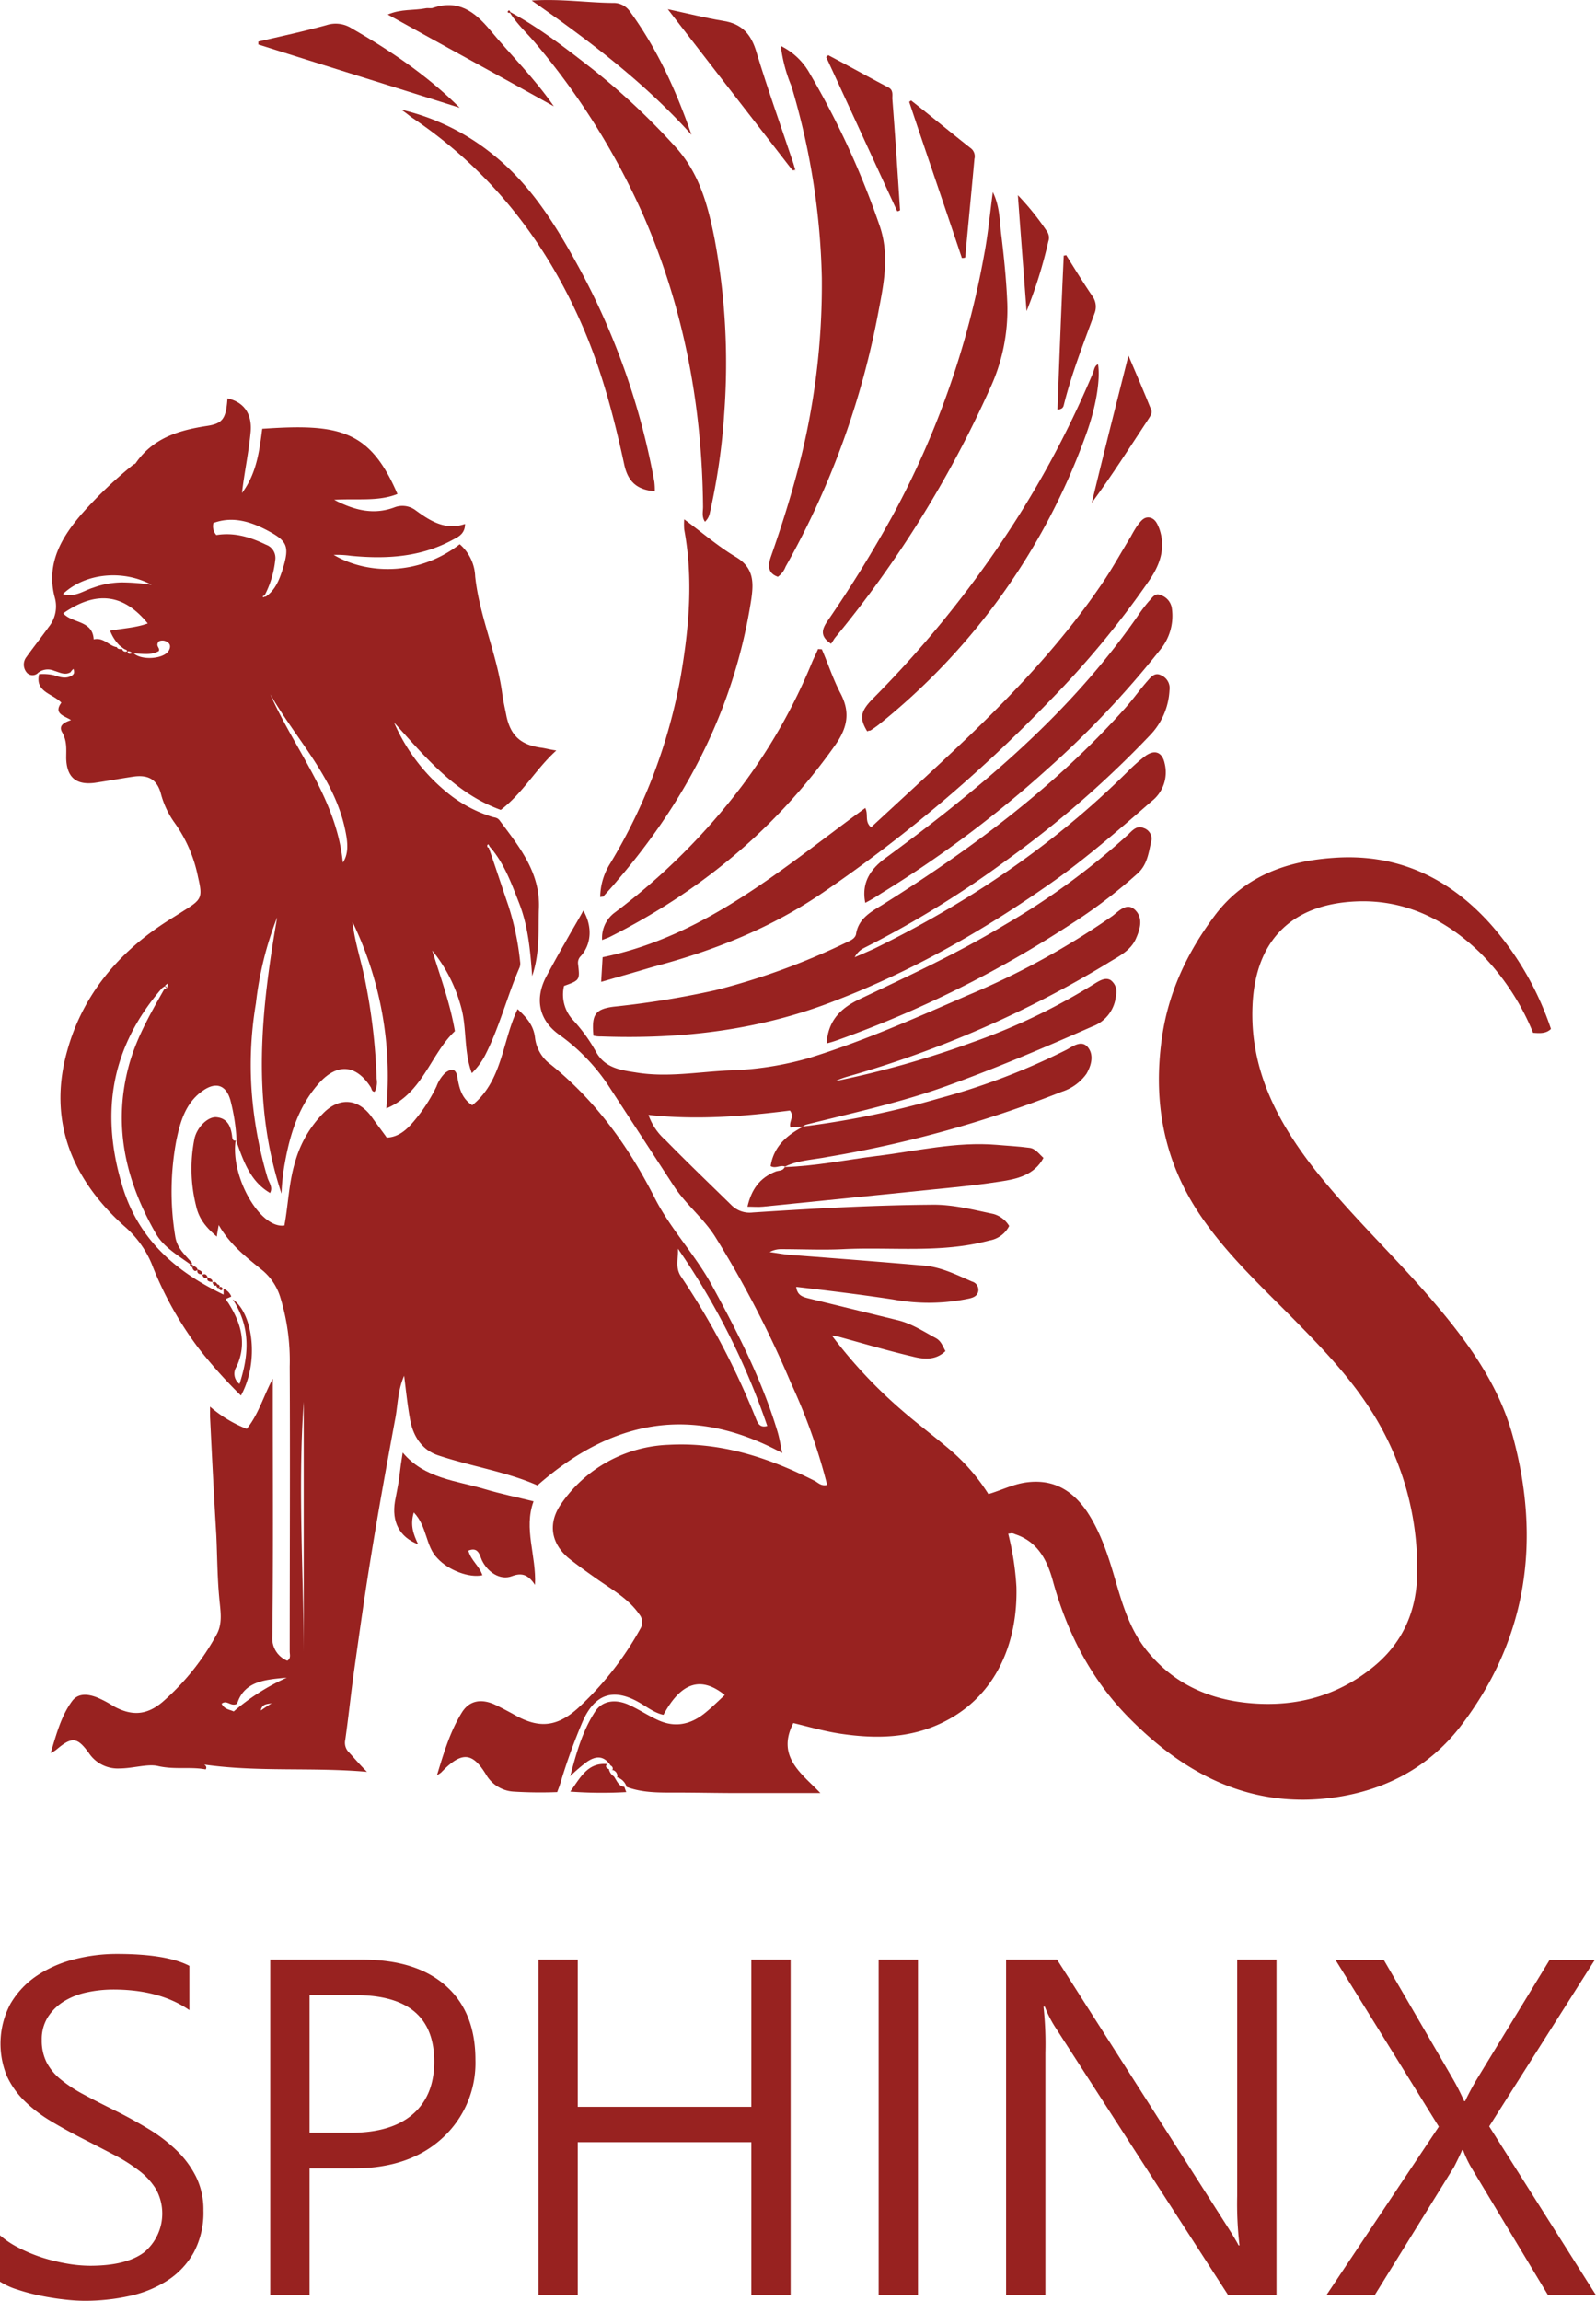 <svg xmlns="http://www.w3.org/2000/svg" viewBox="0 0 330.53 476.32"><title>logo_SPHINX</title><path d="M424.19,272.94c-.8.1-1.7.1-2.6.2-.4-1.2.9-2.2-.1-3.5-9.5,1.2-19.3,2-29.3.9a12.27,12.27,0,0,0,3.5,5.2c4.5,4.6,9.1,9,13.7,13.5a5.32,5.32,0,0,0,4.4,1.5c12.3-.8,24.6-1.5,36.9-1.6,4.4-.1,8.6,1,12.9,1.9a5.49,5.49,0,0,1,3.3,2.5,5.62,5.62,0,0,1-4.1,3c-10,2.7-20.2,1.3-30.3,1.8-4.2.2-8.4,0-12.7,0a4.83,4.83,0,0,0-2.5.6c1.5.2,3,.5,4.5.6,9.2.7,18.3,1.4,27.5,2.2,3.5.3,6.7,1.9,9.9,3.3a1.78,1.78,0,0,1,1.3,2c-.2,1-1,1.3-1.8,1.5a40.51,40.51,0,0,1-15.9.2c-6.6-1-13.2-1.8-20-2.6.2,1.8,1.4,2.1,2.6,2.4l18.4,4.5c2.9.7,5.3,2.3,7.9,3.7,1.1.6,1.4,1.6,2,2.7-2.1,2-4.6,1.7-6.9,1.1-5.1-1.2-10.2-2.7-15.3-4.1a12.29,12.29,0,0,0-1.3-.2,99.25,99.25,0,0,0,14.3,15.3c3.2,2.8,6.7,5.4,10,8.2a40.17,40.17,0,0,1,8.1,9.3c2.7-.8,5-2,7.7-2.4,5.6-.8,9.6,1.5,12.7,6,2.8,4.2,4.4,9.1,5.8,13.9,1.6,5.5,3.2,11,7.1,15.5,5.5,6.5,12.7,9.6,21.1,10.3,9.5.8,18.1-1.6,25.4-7.6,6.1-5,9-11.7,9-19.7a60.45,60.45,0,0,0-9.3-32.9c-4.2-6.7-9.5-12.4-15-18-6.8-7-14-13.5-19.7-21.5-8.2-11.4-10.8-24-8.9-37.8,1.3-9.6,5.3-18,11-25.6,6-8,14.6-11.2,24.4-11.9,13.1-1,23.8,3.9,32.5,13.5a62.6,62.6,0,0,1,12.7,21.9c-1,1-2.3.9-3.7.8a50.48,50.48,0,0,0-10.9-16.5c-7.1-6.9-15.6-11.1-25.6-10.7-13.1.5-21,7.7-21.6,21.5-.6,13.1,5,23.9,12.8,33.9,7,8.9,15.2,16.7,22.6,25.1,7.9,9,15.3,18.5,18.5,30.2,5.9,21.7,3,42.2-11,60.3-6.5,8.3-15.4,13-25.9,14.5-16.9,2.4-30.5-4.4-42.1-16-8.2-8.1-13.3-18-16.3-29-1.2-4.3-3.2-8-7.8-9.5a1.85,1.85,0,0,0-.7-.2,5.64,5.64,0,0,1-.7.1,58.54,58.54,0,0,1,1.7,11c.3,11.3-4,22.5-15.1,28-6.8,3.4-14.1,3.5-21.4,2.4-3.3-.5-6.4-1.4-9.7-2.2-3.6,7,1.8,10.5,5.6,14.5h-17.3c-4.1,0-8.3-.1-12.4-.1-3.5,0-7.1.1-10.5-1.2l.1.1a3,3,0,0,0-2.1-2.1l.1.1a1.26,1.26,0,0,0-1.1-1.6l.1.1c.3-.6-.1-.9-.5-1.1h.1c-1.4-2-3-1.9-4.8-.7a32.69,32.69,0,0,0-3.5,3c1.2-4.6,2.5-9.3,5.1-13.3,1.5-2.4,4.4-2.8,7.4-1.3,1.9.9,3.7,2.1,5.7,3,3.5,1.6,6.7.9,9.6-1.4,1.5-1.2,2.8-2.5,4.2-3.8-4.6-3.7-8.8-3.1-12.7,4.1-1.9-.4-3.5-1.7-5.1-2.6-5.3-3-9.1-1.7-11.6,3.9a120.72,120.72,0,0,0-4.6,12.7c-.2.7-.5,1.4-.7,2a89.38,89.38,0,0,1-9-.1,7.07,7.07,0,0,1-5.6-3.3c-2.8-4.7-5-5.3-9.4-.7a4.5,4.5,0,0,1-.9.6c1.4-4.6,2.7-9,5.1-12.9,1.5-2.5,3.9-3,6.7-1.8,1.3.6,2.6,1.3,3.9,2,5.1,3,8.9,2.9,13.4-1.1a64.93,64.93,0,0,0,13-16.5,2.56,2.56,0,0,0-.2-3c-2.2-3.2-5.6-5.1-8.6-7.2-2-1.4-4.1-2.9-6-4.4-3.6-3-4.5-7.2-1.5-11.4a28.25,28.25,0,0,1,22.2-12.1c10.9-.6,20.8,2.7,30.3,7.5.7.4,1.3,1.1,2.5.8a120.31,120.31,0,0,0-7.5-21.1,217.36,217.36,0,0,0-15.7-30.3c-2.4-3.8-6-6.6-8.5-10.4L384,264.64a40.35,40.35,0,0,0-10.3-10.7c-4.2-3-5.1-7.4-2.7-12,1.3-2.4,2.6-4.8,4-7.2,1.2-2.2,2.5-4.3,3.7-6.5,1.9,3.3,1.7,6.9-.5,9.4a1.91,1.91,0,0,0-.6,1.6c.4,3.4.4,3.4-2.9,4.6a7.74,7.74,0,0,0,1.9,7.1,33.65,33.65,0,0,1,4.7,6.5c1.8,3.3,4.9,3.8,8.2,4.3,6.5,1.1,12.8-.1,19.3-.4a66.88,66.88,0,0,0,16.7-2.6c11.3-3.5,22.1-8.3,32.9-13a160.75,160.75,0,0,0,29.9-16.4c1.3-1,3-2.9,4.7-1.2s1,4,.1,6c-1.2,2.6-3.8,3.7-6,5.1a220.1,220.1,0,0,1-53.1,23.2,19.16,19.16,0,0,0-3.1,1.1,198.28,198.28,0,0,0,28.3-8,128.29,128.29,0,0,0,25.6-12.3c1-.6,2.1-1.2,3.1-.6a3,3,0,0,1,1.1,3.2,7.49,7.49,0,0,1-4.9,6.4c-10,4.4-20.1,8.7-30.4,12.4-9.2,3.3-18.8,5.4-28.4,7.8-.9.2-1,.4-1.1.5Z" transform="translate(-257.89 -39.73)" style="fill:#982220"/><path d="M330.89,230.64c.5,4.3,1.9,8.3,2.7,12.5a121.35,121.35,0,0,1,2.3,19.9,4.2,4.2,0,0,1-.4,2.7c-.6,0-.6-.5-.8-.9-3-4.7-6.9-5.1-10.7-.9-4.2,4.7-6,10.4-7.1,16.5a44.76,44.76,0,0,0-.7,6.4c-6.3-19-4.2-38.1-.9-57.2a70.28,70.28,0,0,0-4.4,17.8,76.64,76.64,0,0,0-.7,20.3,84.93,84.93,0,0,0,3.1,15.8c.3,1,1.2,2,.5,3.2h.1c-4.2-2.4-5.6-6.7-7.1-10.9h.1a40.73,40.73,0,0,0-1.3-8.4c-.9-3.1-3-3.8-5.7-1.9-3.6,2.5-4.7,6.5-5.5,10.4a57.21,57.21,0,0,0-.2,19.8c.4,2.5,2.1,3.8,3.5,5.5l-.3.3c-2.6-1.9-5.6-3.6-7.2-6.4-6.1-10.6-8.9-21.8-5.8-34.1,1.5-6,4.5-11.2,7.5-16.5l.6-.3c.1-.3.1-.6.2-.9-.6.3-.9.6-.2,1-.3-.8-.6-.3-1-.1-10.5,12.1-12.9,25.6-8.3,40.9,3.3,11.1,11,17.8,21,22.6v-1.2h0a2.8,2.8,0,0,1,1.6,1.6c-.4.2-.7.3-1.1.5a1.61,1.61,0,0,0,.4.7c2.7,4.2,4,8.5,1.8,13.3a2.64,2.64,0,0,0,.6,3.6c2-6.1,2.3-11.8-1.4-17.5,4.1,2.7,5.6,12.8,1.7,19.9a99,99,0,0,1-8.7-9.7,72.51,72.51,0,0,1-9.8-17.6,21,21,0,0,0-5.7-7.8c-10.9-9.8-15.8-21.9-11.8-36.2,3-10.9,9.8-19.5,19.2-25.9,1.6-1.1,3.3-2.1,5-3.2,3.7-2.3,3.9-2.7,2.9-7A28.85,28.85,0,0,0,294,210a18.34,18.34,0,0,1-2.8-6c-.8-2.9-2.6-3.9-5.6-3.5-2.7.4-5.4.9-8.1,1.3-3.9.5-5.8-1.2-5.9-5.1,0-1.8.2-3.5-.8-5.3-.9-1.5.4-2.1,1.8-2.6-1.4-.9-3.7-1.3-2-3.6-1.8-1.9-5.5-2.2-4.6-5.9a10.12,10.12,0,0,1,3,.2c1.3.4,2.6.9,3.9,0,.4-.3.4-.7.2-1.3a3.19,3.19,0,0,0-.6.7c-1.2.7-2.3,0-3.4-.3a3.26,3.26,0,0,0-3.3.4,1.6,1.6,0,0,1-2.5-.2,2.55,2.55,0,0,1,.1-3.1c1.5-2.1,3.1-4.1,4.6-6.2a6.78,6.78,0,0,0,1.2-6.2c-1.8-7,1.5-12.5,5.9-17.5a87,87,0,0,1,10.3-9.8c.2-.2.5-.2.6-.4,3.6-5.2,8.9-6.8,14.8-7.7,3.3-.5,3.9-1.6,4.2-5.7,3.5.8,5.1,3.3,4.8,6.9-.4,4.3-1.3,8.4-1.8,12.7,3-4,3.6-8.6,4.2-13.3,15.9-1.1,22.3.2,28,13.5-4,1.6-8.3.9-13.1,1.2,4.4,2.3,8.3,3.1,12.4,1.6a4.56,4.56,0,0,1,4.5.6c3,2.2,6.2,4.2,10.2,2.8,0,1.9-1.2,2.6-2.4,3.2-6.7,3.7-13.9,4.1-21.2,3.4a21.74,21.74,0,0,0-3.6-.2c6.7,4,17.4,4.5,26.1-2.2a9.31,9.31,0,0,1,3.2,6.7c.9,8.3,4.5,16,5.6,24.2.2,1.6.6,3.2.9,4.8.9,4,3,5.8,7,6.4.9.1,1.9.4,3.3.6-4.3,3.9-6.9,8.8-11.5,12.3-9.4-3.4-15.6-10.9-22.1-18.1a38.34,38.34,0,0,0,12,15.3,27.69,27.69,0,0,0,8.2,4.2c.5.2,1.1.1,1.6.7,4.1,5.5,8.5,10.8,8.2,18.3-.2,4.4.3,8.9-1.4,14-.4-5.6-.9-10.5-2.7-15.1-1.6-4.1-3.1-8.3-6.1-11.7a2.19,2.19,0,0,0-.3-.5l-.2.2c0,.3,0,.5.3.5,1.4,4,2.7,8,4.1,12.1a56,56,0,0,1,2.4,11.5,2.36,2.36,0,0,1-.1,1.2c-2.6,6-4.2,12.5-7.2,18.3a14.74,14.74,0,0,1-2.7,3.6c-1.7-4.6-1-9.3-2.2-13.6a31.46,31.46,0,0,0-6-11.8c1.7,5.5,3.7,10.9,4.7,16.7-5.1,4.8-6.6,12.8-14.2,16a73.47,73.47,0,0,0-7-38.6h0ZM283.49,174c-.3-.2-.5-.4-.8-.6a8.75,8.75,0,0,1-2-3.1c2.7-.5,5.3-.6,7.8-1.5-4.4-5.4-9.9-7.4-17.5-2.1,1.8,2.1,6.1,1.4,6.3,5.4,2.1-.5,3.2,1.4,4.8,1.6.2.5.7.4,1.1.4a.69.69,0,0,0,1.1.4c.1.9.7.5,1.2.4,1.6,1.6,6.2,1.3,7.3-.4.4-.6.5-1.4-.2-1.8a1.74,1.74,0,0,0-1.8-.2c-.8,1,.3,1.3,0,2-1.7,1-3.6.5-5.5.5a1,1,0,0,0-1.1-.4C284.29,174.24,283.79,174.24,283.49,174Zm29.5-10.8c2-1.4,2.8-3.6,3.5-5.8,1.4-4.7.9-5.7-3.5-8-3.5-1.8-7.1-2.8-10.9-1.4a2.76,2.76,0,0,0,.6,2.5c3.7-.6,7,.4,10.3,2a2.9,2.9,0,0,1,1.9,3.2,20.61,20.61,0,0,1-2.2,7.3c-.2.1-.5.1-.3.4A1.07,1.07,0,0,1,313,163.24Zm.8,20.1c5.1,11.6,13.8,21.7,15.1,35,1.1-1.6,1.1-3.7.6-6.2C327.39,200.94,319.29,192.94,313.79,183.34Zm-42.9-20.6c2.5.8,4.3-.7,6.3-1.3a17.69,17.69,0,0,1,6-1.1,43,43,0,0,1,6.1.5C283.19,157.54,275.39,158.44,270.89,162.74Z" transform="translate(-257.89 -39.73)" style="fill:#982220"/><path d="M306.69,275.84c-1.1,7.4,5,18.3,10.1,17.6.8-4.3.9-8.8,2.2-13.1a23.39,23.39,0,0,1,6-10.3c3.4-3.3,7.3-2.8,10,1.1,1,1.4,2,2.7,3,4.1,2.5-.1,4.2-1.7,5.7-3.5a33.22,33.22,0,0,0,4.6-7.1,7.5,7.5,0,0,1,1.8-2.8c1.2-.9,2.2-1,2.5.8.4,2.2.8,4.4,3.1,5.9,6.3-5.1,6.2-13.3,9.4-19.9,1.8,1.7,3.3,3.3,3.6,5.9a8,8,0,0,0,3.3,5.6c9.4,7.6,16.2,17.1,21.6,27.8,3.3,6.4,8.4,11.7,11.8,18,5.3,9.7,10.3,19.5,13.5,30.1.4,1.3.6,2.6,1,4.5-18.7-10.1-35.2-6.9-50.7,6.7-6.3-2.8-13.6-3.9-20.5-6.2-3.4-1.1-5.3-4-5.9-7.6-.5-2.8-.8-5.6-1.2-8.9-1.4,3.2-1.3,6.3-1.9,9.2-1.7,9.2-3.4,18.5-4.9,27.8-1.3,7.9-2.4,15.8-3.5,23.6-.7,4.9-1.2,9.9-1.9,14.8a2.78,2.78,0,0,0,.8,2.6c1.1,1.2,2.1,2.4,3.7,4-11.4-1-22.4.1-33.7-1.5,0,0,.7.4.3,1-3.2-.6-6.4.1-9.9-.7-2.1-.5-5.2.5-7.9.5a7.17,7.17,0,0,1-6.4-3.2c-2.4-3.3-3.5-3.4-6.6-.8a4.93,4.93,0,0,1-1.3.8c1.2-4,2.2-7.7,4.4-10.7,1.3-1.8,3.4-1.5,5.2-.8a22.11,22.11,0,0,1,3.4,1.8c3.8,2.1,6.9,1.9,10.2-.9a50.48,50.48,0,0,0,11.2-14c1.3-2.4.7-5.1.5-7.6-.4-4.3-.4-8.6-.6-12.9-.5-8.2-.9-16.3-1.3-24.5v-2.1a26.2,26.2,0,0,0,7.6,4.6c2.5-3.1,3.5-6.9,5.4-10.4v6.3c0,15.7.1,31.4-.1,47.1a5,5,0,0,0,3.1,5c.8-.5.5-1.3.5-1.9,0-19.7.1-39.3,0-59a44.6,44.6,0,0,0-2-14.5,11.76,11.76,0,0,0-3.5-5.3c-3.3-2.7-6.8-5.3-9.2-9.5-.2,1.1-.3,1.6-.4,2.4-2.1-1.8-3.7-3.6-4.3-6.4a31.53,31.53,0,0,1-.3-14c.6-2.4,2.9-4.6,4.7-4.3,2.3.3,2.9,2.2,3.1,4.2.1.5.3.7.7.6Zm91.6,22.4c.1,2-.6,3.9.6,5.7a157.86,157.86,0,0,1,15.6,29.6c.4,1,.9,1.8,2.3,1.4A148.83,148.83,0,0,0,398.29,298.24Zm-77.5,87.1v-55.4C319.49,348.44,320.89,366.94,320.79,385.34Zm-13.8,7.1c-1.3.7-2.1-.9-3.2,0,.6,1.2,1.7,1.2,2.5,1.6a45.56,45.56,0,0,1,11-7C313.09,387.44,308.49,387.64,307,392.44Zm7.2-.1c-.8.2-2,0-2.3,1.5C312.79,393.24,313.49,392.74,314.19,392.34Z" transform="translate(-257.89 -39.73)" style="fill:#982220"/><path d="M380.79,254.14c-.4-4.3.3-5.5,4.2-6a187.39,187.39,0,0,0,21-3.4,142.57,142.57,0,0,0,27.6-10.1c.7-.3,1.5-.8,1.6-1.6.5-3.1,3-4.5,5.3-5.9,18.5-11.6,35.9-24.5,50.5-40.9,1.6-1.8,3-3.8,4.6-5.6.7-.8,1.5-1.8,2.8-1.1a2.89,2.89,0,0,1,1.7,3.1A14.45,14.45,0,0,1,496,192a211.48,211.48,0,0,1-29.5,25.7,206.09,206.09,0,0,1-29.7,18.3,4.34,4.34,0,0,0-1.9,1.9c1.4-.6,2.8-1.2,4.1-1.8,19.4-9.5,37.1-21.4,52.5-36.7a35.16,35.16,0,0,1,3.5-3.1c2-1.5,3.6-.9,4.1,1.5a7.58,7.58,0,0,1-2.7,7.8c-6.2,5.4-12.4,10.8-19.1,15.7-14.4,10.3-29.6,19.1-46.2,25.5-15.7,6.2-32,8.1-48.7,7.5A6.27,6.27,0,0,1,380.79,254.14Z" transform="translate(-257.89 -39.73)" style="fill:#982220"/><path d="M382.39,243c.1-1.8.2-3.3.3-5.1,21.4-4.4,37.4-18.5,54.4-30.9.7,1.4-.2,2.8,1.2,4,6.7-6.2,13.5-12.4,20.2-18.8,10.3-9.9,20-20.3,28-32.2,2-3,3.7-6.1,5.6-9.2a25.29,25.29,0,0,1,1.3-2.2c.7-.9,1.4-2,2.7-1.7,1.1.3,1.5,1.3,1.9,2.3,1.4,4,.1,7.5-2.1,10.7a187.53,187.53,0,0,1-20.5,24.8,299.46,299.46,0,0,1-47.2,39.9c-10.7,7.3-22.6,12-35.1,15.3C389.59,240.94,386.09,241.94,382.39,243Z" transform="translate(-257.89 -39.73)" style="fill:#982220"/><path d="M419.59,49.24a13.84,13.84,0,0,1,6,5.7,173.69,173.69,0,0,1,14.5,31.6c2,5.9.9,11.6-.2,17.3a171.65,171.65,0,0,1-19.3,53.2,4.57,4.57,0,0,1-1.6,2.1c-2.3-.8-2-2.6-1.4-4.3,2.1-6,4-12,5.6-18.1a150.05,150.05,0,0,0,4.9-39.5,148.9,148.9,0,0,0-6.3-39.7A31.36,31.36,0,0,1,419.59,49.24Z" transform="translate(-257.89 -39.73)" style="fill:#982220"/><path d="M363.59,42.24c6.1,3.3,11.5,7.5,16.9,11.7a143.94,143.94,0,0,1,17.1,16c5.1,5.5,6.9,12.2,8.3,19.3a139.56,139.56,0,0,1,2,35.9,132,132,0,0,1-3,20.8,3.25,3.25,0,0,1-1,1.8c-.7-1-.4-2.1-.4-3.1-.2-21-4-41.2-12.4-60.4a147.93,147.93,0,0,0-22.5-35.8c-1.7-2-3.7-3.8-5.1-6.1Z" transform="translate(-257.89 -39.73)" style="fill:#982220"/><path d="M382.19,225.44a13.34,13.34,0,0,1,2.1-7,113.48,113.48,0,0,0,14.6-38.8c1.7-10,2.6-20.1.7-30.3a14,14,0,0,1,0-2.1c3.8,2.8,7,5.6,10.7,7.8s3.7,5.2,3.2,8.7c-3.4,22.1-13.1,41.2-27.6,58.1-.9,1.1-1.9,2.2-2.9,3.3C383,225.44,382.59,225.34,382.19,225.44Z" transform="translate(-257.89 -39.73)" style="fill:#982220"/><path d="M428.09,174.14c1.3,3,2.3,6.1,3.8,9,2.1,3.9,1.6,7.1-1,10.8-12.2,17.3-27.9,30.3-46.8,39.8-.4.2-.8.3-1.5.6a6.49,6.49,0,0,1,2.5-5.6,133.58,133.58,0,0,0,26.6-26.5A116.15,116.15,0,0,0,426,177c.4-1,.9-1.9,1.3-2.9Z" transform="translate(-257.89 -39.73)" style="fill:#982220"/><path d="M437.09,226.64c-.9-4.5,1.4-7.3,4.5-9.5,5.3-3.9,10.6-7.9,15.7-12.1,13.7-11.1,26.2-23.3,36.3-37.9a31.55,31.55,0,0,1,2.2-2.9c.7-.7,1.3-1.9,2.5-1.3a3.37,3.37,0,0,1,2.3,2.8,11,11,0,0,1-2.5,8.6,195.34,195.34,0,0,1-23.4,24.7,233.31,233.31,0,0,1-34.4,25.7A33.72,33.72,0,0,1,437.09,226.64Z" transform="translate(-257.89 -39.73)" style="fill:#982220"/><path d="M430,173c-2.6-1.7-1.7-3.3-.6-4.9a257.22,257.22,0,0,0,13.5-21.9,179.76,179.76,0,0,0,18.8-53.7c.8-4.2,1.2-8.5,1.8-13,1.4,2.8,1.4,5.7,1.7,8.4.6,4.9,1.1,9.7,1.3,14.6a38.78,38.78,0,0,1-3.6,17.7,227.4,227.4,0,0,1-32.1,51.6C430.49,172.24,430.29,172.64,430,173Z" transform="translate(-257.89 -39.73)" style="fill:#982220"/><path d="M429.09,255.74c.3-4.9,3.1-7.4,6.9-9.2,10.1-4.8,20.3-9.5,29.9-15.3a148.7,148.7,0,0,0,25.7-18.8c.8-.8,1.8-1.9,3.1-1.3a2.38,2.38,0,0,1,1.7,2.4c-.6,2.5-.8,5.2-3,7.1a105.14,105.14,0,0,1-13.7,10.4,229,229,0,0,1-48.3,24A21.89,21.89,0,0,1,429.09,255.74Z" transform="translate(-257.89 -39.73)" style="fill:#982220"/><path d="M420.49,281.24c-1-.4-2,.5-3-.1.6-4,3.3-6.4,6.8-8.2,0,0-.1.1-.1,0a179.69,179.69,0,0,0,28.1-5.8,139.18,139.18,0,0,0,26.5-10.1c1.3-.7,3.1-2.1,4.4-.5s.7,3.8-.3,5.5a10,10,0,0,1-5.1,3.7,239.07,239.07,0,0,1-48.5,13.5c-3.1.6-6.2.7-8.8,2Z" transform="translate(-257.89 -39.73)" style="fill:#982220"/><path d="M437.49,191.14c-1.7-2.8-1.4-4.2,1.3-6.9a221.89,221.89,0,0,0,25.5-30.8,202.92,202.92,0,0,0,20-36.6c.2-.6.3-1.4,1-1.7.5,2.9-.3,8.6-2.5,14.6a135.66,135.66,0,0,1-42.9,60c-.5.4-1.1.8-1.7,1.2C438,191,437.69,191,437.49,191.14Z" transform="translate(-257.89 -39.73)" style="fill:#982220"/><path d="M368.39,350.54c-2.1,5.7.6,11.2.3,17.3-1.4-2.1-2.7-2.6-4.8-1.8-2.4.9-5-.8-6.2-3.3-.5-1.2-.8-2.8-2.8-2,.5,2,2.3,3.2,2.9,5.1-2.7.6-7-1-9.3-3.5-2.5-2.5-2.1-6.6-4.9-9.5-.8,2.6-.1,4.5.9,6.6-3.9-1.5-5.5-4.7-4.8-8.9.3-1.7.7-3.4.9-5.1s.4-3.2.7-5c4.5,5.4,11.1,5.8,17.1,7.6C361.59,349,364.79,349.64,368.39,350.54Z" transform="translate(-257.89 -39.73)" style="fill:#982220"/><path d="M420.39,281.34c6.4-.2,12.7-1.5,19.1-2.3,8.2-1,16.4-3,24.8-2.3,2.2.2,4.5.3,6.7.6,1.3.1,2,1.2,3,2.1-1.9,3.6-5.6,4.4-9,4.9-6.4,1-13,1.5-19.4,2.2l-29.7,3c-1,.1-2,0-3.2,0,.8-3.5,2.5-6,5.9-7.3.6-.2,1.5-.1,1.8-.9Z" transform="translate(-257.89 -39.73)" style="fill:#982220"/><path d="M341,62.44a47,47,0,0,1,19,9.3c7.9,6.3,13.1,14.8,17.8,23.4a148.06,148.06,0,0,1,15.6,44.3,14.08,14.08,0,0,1,.1,2c-3.6-.3-5.5-1.9-6.3-5.4-2.1-9.7-4.6-19.3-8.5-28.4-7.7-17.9-19.2-32.6-35.4-43.5C342.69,63.74,342.19,63.24,341,62.44Z" transform="translate(-257.89 -39.73)" style="fill:#982220"/><path d="M368,39.84c6.3-.4,11.7.5,17.2.5a4.09,4.09,0,0,1,3.1,1.7c5.7,7.8,9.6,16.4,12.8,25.6C391.49,56.94,380.19,48.34,368,39.84Z" transform="translate(-257.89 -39.73)" style="fill:#982220"/><path d="M311.39,48.34c4.7-1.1,9.4-2.1,14.1-3.4a6.16,6.16,0,0,1,5.3.7c8,4.6,15.7,9.8,22.3,16.4-13.9-4.4-27.8-8.7-41.7-13.1Z" transform="translate(-257.89 -39.73)" style="fill:#982220"/><path d="M422.59,74.84c-.6.4-.7-.1-1-.4-8.3-10.7-16.6-21.4-25.4-32.8,4.2.9,7.8,1.8,11.4,2.4,4,.6,5.9,2.8,7,6.6,2.3,7.6,5,15.1,7.5,22.6.2.5.3,1.1.5,1.6Z" transform="translate(-257.89 -39.73)" style="fill:#982220"/><path d="M338.19,42.74c2.8-1.2,5.4-.8,7.9-1.3.5-.1,1.1.1,1.5-.1,5.2-1.7,8.5.7,11.7,4.5,4.4,5.3,9.3,10.1,13.3,15.9C361.29,55.44,349.89,49.24,338.19,42.74Z" transform="translate(-257.89 -39.73)" style="fill:#982220"/><path d="M443.69,83.44c-4.9-10.6-9.8-21.3-14.7-31.9.1-.1.3-.2.4-.4,4.2,2.2,8.3,4.5,12.5,6.7,1,.5.8,1.5.8,2.3.6,7.7,1.1,15.4,1.6,23.1A.73.73,0,0,1,443.69,83.44Z" transform="translate(-257.89 -39.73)" style="fill:#982220"/><path d="M457.09,93.14c-3.6-10.8-7.3-21.5-10.9-32.3a1.38,1.38,0,0,1,.4-.3c4.2,3.3,8.3,6.7,12.5,10a2.14,2.14,0,0,1,.6,2.1c-.6,6.8-1.3,13.6-1.9,20.4A2,2,0,0,1,457.09,93.14Z" transform="translate(-257.89 -39.73)" style="fill:#982220"/><path d="M478.69,92.54c1.8,2.9,3.6,5.8,5.5,8.6a3.71,3.71,0,0,1,.4,3.4c-2.3,6.3-4.8,12.6-6.4,19.1-.1.4-.3.8-1.3.9.4-10.7.8-21.3,1.3-31.9A1.09,1.09,0,0,0,478.69,92.54Z" transform="translate(-257.89 -39.73)" style="fill:#982220"/><path d="M491.59,113.34c1.8,4.2,3.3,7.7,4.7,11.2.3.6-.1,1.2-.4,1.7-3.9,5.9-7.7,11.9-11.9,17.6C486.39,133.94,488.89,124,491.59,113.34Z" transform="translate(-257.89 -39.73)" style="fill:#982220"/><path d="M470.49,104.14c-.6-8.1-1.2-15.7-1.8-24a54.83,54.83,0,0,1,6.1,7.6,2.33,2.33,0,0,1,.2,2A94.23,94.23,0,0,1,470.49,104.14Z" transform="translate(-257.89 -39.73)" style="fill:#982220"/><path d="M387.19,409.64c.1.3.2.6.4,1.1a90.24,90.24,0,0,1-11.6-.1c2.1-2.9,3.6-6.1,7.7-5.7h-.1c-.5.7.1.9.5,1.1l-.1-.1a2.36,2.36,0,0,0,1.1,1.6l-.1-.1c.7,1,1,2.1,2.2,2.2Z" transform="translate(-257.89 -39.73)" style="fill:#982220"/><path d="M298.79,302.54c.5.2,1.1.3,1,1.1v-.1c-.6,0-1.2-.1-1-1Z" transform="translate(-257.89 -39.73)" style="fill:#982220"/><path d="M300.89,304.14c.4.3,1.1.3,1,1.1v-.1c-.6-.1-1.3-.1-1-1Z" transform="translate(-257.89 -39.73)" style="fill:#982220"/><path d="M298.09,301.84c.3.2.7.3.7.8h0c-.6.5-.9,0-1.1-.5C297.89,301.94,298,301.94,298.09,301.84Z" transform="translate(-257.89 -39.73)" style="fill:#982220"/><path d="M299.79,303.64c.6-.3.9,0,1.1.5h0c-.7.4-.9,0-1.1-.5Z" transform="translate(-257.89 -39.73)" style="fill:#982220"/><path d="M301.89,305.24c.6-.3.8,0,1.1.5h0c-.7.4-.9,0-1.1-.5Z" transform="translate(-257.89 -39.73)" style="fill:#982220"/><path d="M363.39,42.44c-.2-.1-.5-.1-.3-.4s.4-.1.5.2Z" transform="translate(-257.89 -39.73)" style="fill:#982220"/><path d="M422.49,74.94c0,.1.1.1.1.2v.1c-.1-.2,0-.3-.1-.3Z" transform="translate(-257.89 -39.73)" style="fill:#982220"/><path d="M313.69,286.64l.1-.1s-.1.2-.1.1Z" transform="translate(-257.89 -39.73)" style="fill:#982220"/><path d="M302.89,305.64a.47.47,0,0,1,.5.5l-.3.3c-.2-.2-.6-.4-.2-.8Z" transform="translate(-257.89 -39.73)" style="fill:#982220"/><path d="M297.49,301.34a2.65,2.65,0,0,0,.6.5c-.1.1-.2.1-.3.2-.3,0-.5-.1-.6-.5C297.29,301.44,297.39,301.44,297.49,301.34Z" transform="translate(-257.89 -39.73)" style="fill:#982220"/><path d="M303.49,306.14a.47.47,0,0,1,.5.5h0c-.4.5-.6,0-.8-.2Z" transform="translate(-257.89 -39.73)" style="fill:#982220"/><path d="M257.89,512.08v-9.59a18.62,18.62,0,0,0,3.95,2.62,32,32,0,0,0,4.84,2,38.69,38.69,0,0,0,5.11,1.24,28.55,28.55,0,0,0,4.75.44q7.51,0,11.21-2.79A10.45,10.45,0,0,0,290.23,493a13.93,13.93,0,0,0-3.42-3.8,34,34,0,0,0-5.16-3.29q-3-1.57-6.42-3.32-3.63-1.84-6.78-3.73a29.36,29.36,0,0,1-5.47-4.17,17.37,17.37,0,0,1-3.66-5.16,17.59,17.59,0,0,1,.75-15,17.87,17.87,0,0,1,5.47-5.79,24.83,24.83,0,0,1,7.73-3.39,35.4,35.4,0,0,1,8.84-1.11q10.27,0,15,2.47v9.16q-6.15-4.26-15.79-4.26a26,26,0,0,0-5.33.56,15,15,0,0,0-4.75,1.82,10.52,10.52,0,0,0-3.39,3.25,8.61,8.61,0,0,0-1.31,4.84,10,10,0,0,0,1,4.6,11.27,11.27,0,0,0,2.93,3.54,29.15,29.15,0,0,0,4.72,3.1q2.79,1.5,6.42,3.29t7.07,3.88a32.3,32.3,0,0,1,5.86,4.5,20,20,0,0,1,4,5.47,15.39,15.39,0,0,1,1.48,6.88,17.45,17.45,0,0,1-2,8.7,16.5,16.5,0,0,1-5.43,5.79,23.7,23.7,0,0,1-7.87,3.22,43.17,43.17,0,0,1-9.4,1,38.53,38.53,0,0,1-4.07-.27q-2.42-.27-4.94-.78a40.2,40.2,0,0,1-4.77-1.26A14.83,14.83,0,0,1,257.89,512.08Z" transform="translate(-257.89 -39.73)" style="fill:#982220"/><path d="M322,488.63v26.26h-8.14V445.42h19.09q11.14,0,17.27,5.42t6.13,15.31a21.06,21.06,0,0,1-6.81,16.18q-6.81,6.3-18.38,6.3Zm0-35.85v28.48h8.53q8.43,0,12.86-3.85t4.43-10.88q0-13.76-16.28-13.76Z" transform="translate(-257.89 -39.73)" style="fill:#982220"/><path d="M421.63,514.89h-8.14V483.21H377.54v31.68h-8.14V445.42h8.14v30.47h35.95V445.42h8.14Z" transform="translate(-257.89 -39.73)" style="fill:#982220"/><path d="M448,514.89h-8.14V445.42H448Z" transform="translate(-257.89 -39.73)" style="fill:#982220"/><path d="M522.25,514.89h-10l-35.75-55.37a23,23,0,0,1-2.23-4.36H474a71.63,71.63,0,0,1,.39,9.54v50.19h-8.14V445.42h10.56l34.78,54.5q2.18,3.39,2.81,4.65h.19a73.45,73.45,0,0,1-.48-10.22V445.42h8.14Z" transform="translate(-257.89 -39.73)" style="fill:#982220"/><path d="M588.42,514.89h-9.93l-16-26.6a23.75,23.75,0,0,1-1.6-3.44h-.19q-.48,1.11-1.65,3.44l-16.47,26.6h-10L555.87,480l-21.41-34.54h10l14.19,24.42a49.08,49.08,0,0,1,2.47,4.84h.19a53.35,53.35,0,0,1,2.71-5l14.78-24.22h9.35l-21.85,34.44Z" transform="translate(-257.89 -39.73)" style="fill:#982220"/></svg>